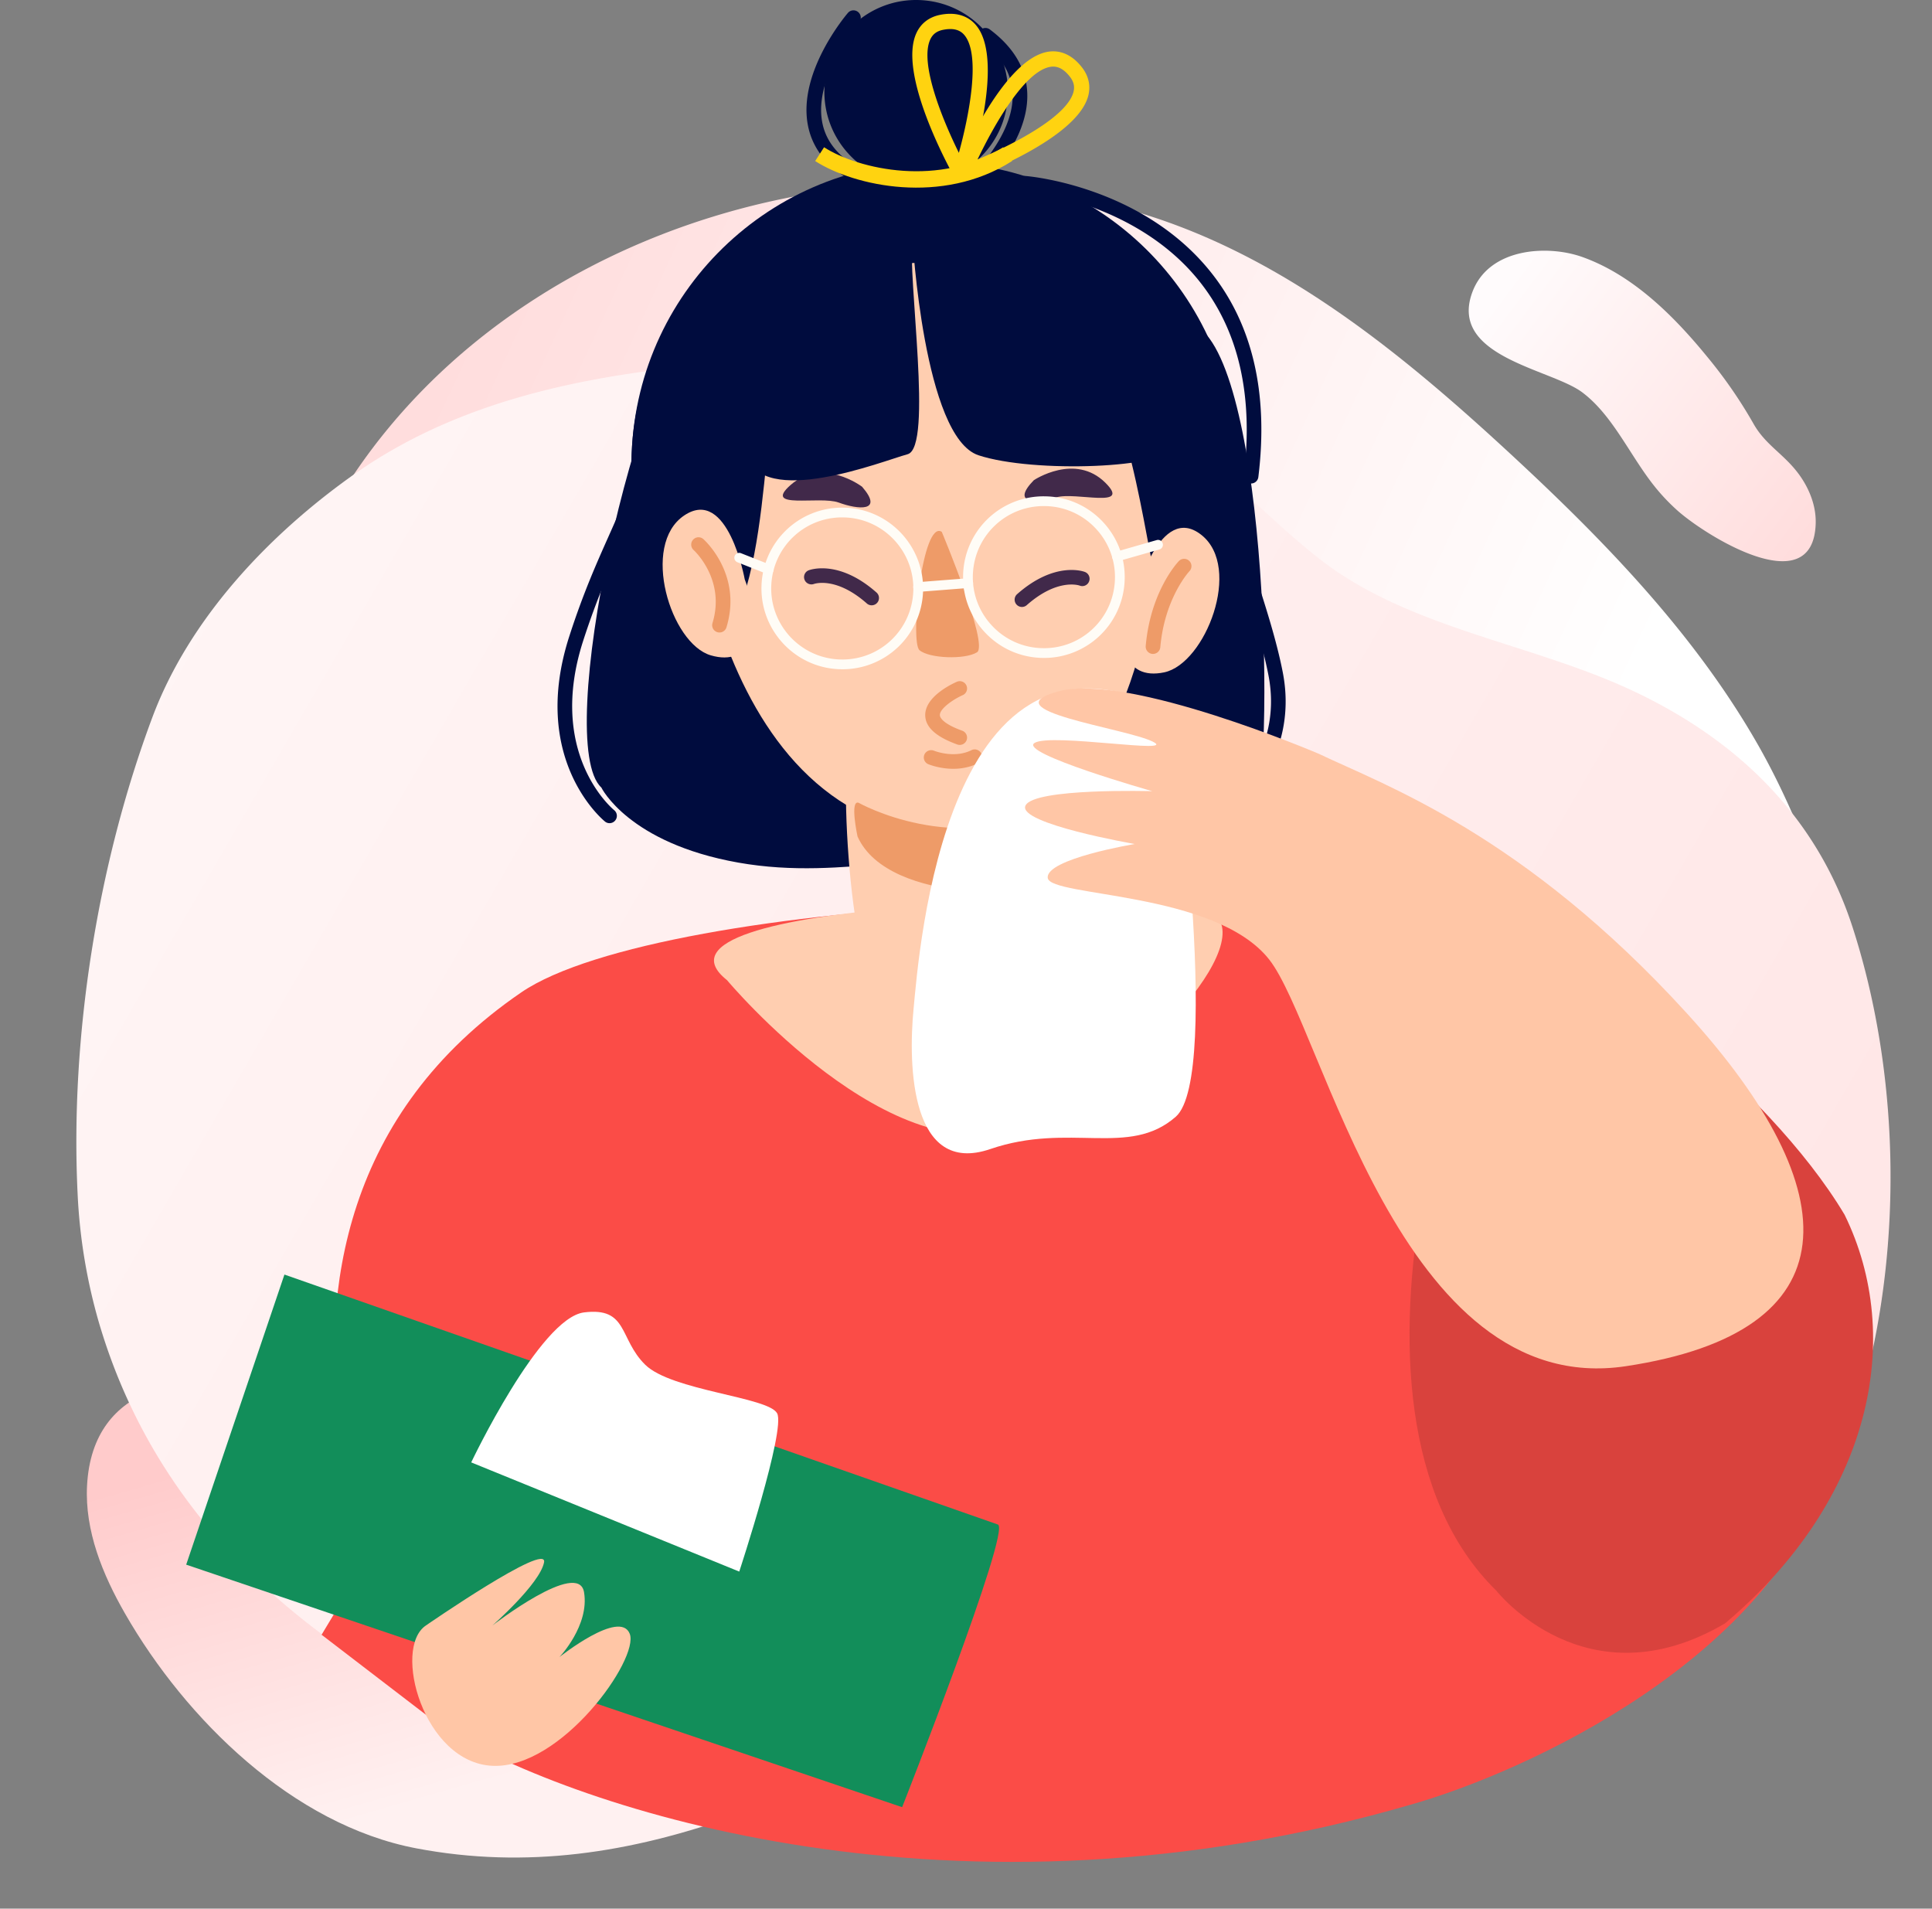 <svg width="574" height="567" fill="none" xmlns="http://www.w3.org/2000/svg"><rect width="100%" height="100%" fill="#808080" stroke="none"/><path d="M218.05 539.51c-30.572 10.832-61.44 15.837-94.365 9.581-36.7-6.976-68.53-38.382-86.516-69.702-6.683-11.633-12.003-24.632-11.308-38.027 1.618-30.945 30.852-34.403 55.667-29.398 13.989 2.815 26.833 9.222 39.532 15.568 21.082 10.542 45.813 15.727 64.714 30.34 6.342 4.918 11.105 10.826 18.475 14.403 11.465 5.57 24.551 8.2 36.326 13.269 10.053 4.349 21.291 11.504 21.305 22.453.002 11.23-11.713 18.385-22.007 22.856-7.286 3.185-14.54 6.089-21.823 8.657z" fill="url(#paint0_linear_1_760)"/><path d="M105.522 140.359c50.081-73.805 153.639-103.44 237.581-75.69 40.477 13.387 74.399 41.264 105.687 70.203 27.58 25.506 54.336 53.016 73.17 85.805 12.86 22.381 22.065 49.21 28.564 74.256 9.718 37.503.893 85.824-47.586 82.284-11.374-.83-21.214-4.92-31.852-8.498-8.605-2.901-17.037-1.161-25.971-2.578-22.487-3.561-44.15-11.84-64.635-21.537-41.747-19.78-79.892-46.654-122.826-63.988a297.427 297.427 0 00-110.694-21.579c-16.005-.026-32.833 1.094-47.15-6.062-35.286-17.655-19.418-65.26-6.24-92.04a167.537 167.537 0 0111.952-20.576z" fill="url(#paint1_linear_1_760)"/><path d="M498.186 151.498c8.244 7.468 40.639 27.854 41.262 3.93.148-5.959-2.555-11.746-6.234-16.111-4.209-5.009-8.981-7.637-12.268-13.474a138.299 138.299 0 00-13.675-19.784c-10.374-12.725-22.486-24.482-37.183-29.72-10.308-3.67-27.76-2.748-32.656 10.463-7.134 19.232 23.368 22.756 32.67 29.764 8.828 6.634 13.828 18.033 20.821 27.092a59.543 59.543 0 007.263 7.84z" fill="url(#paint2_linear_1_760)"/><path d="M345.721 128.107c17.464 10.282 30.564 25.673 46.487 38.068 26.509 20.633 62.845 24.854 93.245 39.203 30.997 14.64 54.404 37.393 64.987 70.186 13.671 42.327 14.971 92.664 3.355 136.18-12.792 47.899-42.832 79.717-86.754 100.936-43.897 21.207-92.525 31.103-141.025 33.145-4.681.201-9.353.309-14.044.339-105.363.612-245.607-36.475-281.48-149.661a214.214 214.214 0 01-.96-3.117 164.647 164.647 0 01-6.473-38.744c-2.256-46.537 5.889-97.902 22.204-141.527 10.974-29.371 34.603-54.205 59.503-71.899 34.983-24.859 77.668-31.204 120.152-34.186 31.459-2.207 66.841-3.014 96.59 9.019a180.654 180.654 0 0124.213 12.058z" fill="url(#paint3_linear_1_760)"/><path d="M419.102 536.123c-135.051 39.268-247.593 1.402-286.983-22.439l-36.576-28.049 12.661-21.037 78.779-7.012 130.831-7.012 105.509 21.037 109.728-36.464h11.255c-16.882 57.22-90.503 91.159-125.204 100.976z" fill="#FB4C47"/><path d="M125.601 504.644h333.357s11.672-191.67-30.798-219.717c-42.464-28.041-231.88-18.431-273.243 9.853-104.889 71.715-29.316 209.864-29.316 209.864z" fill="#FB4C47"/><path d="M181.098 244.542a2.11 2.11 0 01-1.367-.492c-.921-.747-22.295-18.738-10.6-54.999 4.083-12.679 8.086-21.652 11.619-29.581 6.366-14.267 10.965-24.583 11.834-46.629.046-1.199 1.066-2.097 2.259-2.091a2.178 2.178 0 012.085 2.259c-.903 22.88-5.891 34.071-12.21 48.233-3.487 7.826-7.438 16.694-11.463 29.142-10.739 33.329 8.41 49.629 9.227 50.306a2.17 2.17 0 01.295 3.053 2.16 2.16 0 01-1.679.799zM299.432 28.286c-.562 15.049-13.218 26.784-28.267 26.222-15.043-.562-26.784-13.218-26.222-28.26.568-15.05 13.218-26.79 28.267-26.229 15.043.568 26.784 13.218 26.222 28.267z" fill="#000C3E"/><path d="M178.659 233.954s7.999 16.496 40.657 22.295c32.663 5.804 58.294-6.013 83.508 3.133 25.215 9.141 61.643-2.774 68.866-13.369 7.217-10.594 5.705-127.918-14.174-147.595-19.885-19.67-124.055-36.092-146.628-13.073-22.573 23.024-46.548 135.396-32.229 148.609z" fill="#000C3E"/><path d="M367.233 141.39c-1.859 49.583-43.558 88.276-93.141 86.417-49.583-1.859-88.276-43.559-86.416-93.147 1.859-49.583 43.558-88.27 93.141-86.41 49.583 1.853 88.276 43.558 86.416 93.14z" fill="#000C3E"/><path d="M314.307 216.508s5.833 69.966 0 77.739c-5.833 7.773-42.76 1.946-52.473 0-9.72-1.94-13.607-77.739-7.779-77.739 5.832 0 59.134-15.599 60.252 0z" fill="#FFCEB0"/><path d="M204.101 134.656s3.696 109.053 77.421 113.762c73.731 4.704 73.656-148.945 46.976-163.559-26.685-14.614-138.026-11.874-124.397 49.797z" fill="#FFCEB0"/><path d="M279.803 157.999s14.082 33.567 10.456 35.791c-3.621 2.225-14.227 1.825-17.082-.643-2.856-2.467.869-38.901 6.626-35.148z" fill="#EE9B68"/><path d="M262.153 76.5s-26.436 12.784-31.464 36.781c-5.034 24.004-2.427 85.455-30.439 82.634 0 0-54.234-121.616 61.903-119.415zm13.935.52c-2.398 1.721 27.259 1.646 44.213 22.203 16.96 20.551 20.986 71.924 23.604 72.874 2.624.955 13.097-63.653-5.497-83.063-18.588-19.41-48.673-21.785-62.32-12.013z" fill="#000C3E"/><path d="M255.081 238.473s28.689 16.311 58.468 1.065c0 0 2.317 18.31 0 22.533-2.317 4.222-49.49 7.24-58.775-13.572 0 0-2.375-10.93.307-10.026z" fill="#EE9B68"/><path d="M337.545 176.478s7.061-27.299 19.37-17.585c12.314 9.719 1.176 38.247-10.994 40.836-12.17 2.589-15.101-9.175-8.376-23.251zm-116.281-4.357s-4.999-27.751-18.003-18.981c-13.004 8.764-4.031 38.05 7.913 41.543 11.944 3.487 15.738-8.023 10.09-22.562z" fill="#FFCEB0"/><path d="M307.148 142.656s12.239-8.213 21.269.765c7.942 7.895-8.839 2.595-14.619 4.338-5.787 1.744-13.636 2.086-6.65-5.103zm-51.018 1.941s-11.729-8.926-21.275-.492c-8.393 7.408 8.665 3.111 14.336 5.196 5.671 2.085 13.49 2.884 6.939-4.704z" fill="#41294A"/><path d="M250.222 153.703c-11.387 0-20.644 8.926-21.078 20.325-.435 11.631 8.677 21.449 20.308 21.878l.811.017c11.388 0 20.644-8.926 21.078-20.319.435-11.637-8.682-21.455-20.308-21.884l-.811-.017zm.041 45.116l-.921-.017c-13.23-.492-23.587-11.66-23.094-24.89a23.933 23.933 0 0123.974-23.106l.921.018c13.224.492 23.581 11.66 23.095 24.895a23.928 23.928 0 01-23.975 23.1zm59.861-48.481c-11.393 0-20.65 8.926-21.078 20.325a20.944 20.944 0 005.618 15.141 20.962 20.962 0 0014.69 6.737l.811.017c11.387 0 20.644-8.926 21.078-20.325a20.996 20.996 0 00-5.624-15.147 20.962 20.962 0 00-14.684-6.731l-.811-.017zm.041 45.116l-.921-.017c-6.407-.238-12.338-2.96-16.7-7.658-4.361-4.703-6.638-10.82-6.394-17.232a23.924 23.924 0 0123.974-23.106l.921.018c6.406.237 12.338 2.96 16.7 7.657 4.361 4.704 6.632 10.82 6.394 17.233a23.932 23.932 0 01-23.974 23.105z" fill="#FFFCF6"/><path d="M228.406 170.605a1.44 1.44 0 01-.533-.104l-8.776-3.464a1.444 1.444 0 01-.817-1.876 1.444 1.444 0 011.877-.817l8.781 3.469a1.439 1.439 0 01.811 1.877 1.443 1.443 0 01-1.343.915zm103.45-3.831c-.625 0-1.21-.411-1.39-1.054a1.444 1.444 0 01.996-1.784l12.199-3.493a1.444 1.444 0 011.79.997c.22.77-.226 1.569-.996 1.789l-12.205 3.487a1.306 1.306 0 01-.394.058z" fill="#FFFCF6"/><path d="M271.094 70.773s3.325 59.111 19.619 64.475c16.294 5.369 56.354 3.898 58.289-2.566 1.934-6.47-31.065-58.497-54.744-66.838-41.525-14.632-77.369 52.884-72.631 69.149 4.739 16.271 40.42 2.033 48.031-.058 7.617-2.091-.087-52.479 1.436-64.162z" fill="#000C3E"/><path d="M272.797 175.837a1.447 1.447 0 01-.116-2.891l14.863-1.158c.892-.139 1.495.538 1.553 1.326.063.8-.528 1.495-1.327 1.558l-14.857 1.159c-.041.006-.081.006-.116.006z" fill="#FFFCF6"/><path d="M255.162 54.548c-.342 0-.678-.081-.996-.244-7.971-4.112-12.726-9.847-14.128-17.04-3.076-15.79 11.266-32.716 11.88-33.429a2.153 2.153 0 013.064-.231 2.166 2.166 0 01.232 3.058c-.139.162-13.589 16.062-10.907 29.779 1.135 5.821 5.126 10.53 11.851 14.006a2.17 2.17 0 01-.996 4.1zm31.439 4.853a2.162 2.162 0 01-1.662-.782 2.162 2.162 0 01.272-3.052c.156-.14 16.045-13.618 15.651-27.59-.162-5.925-3.325-11.225-9.389-15.755a2.172 2.172 0 112.6-3.481c7.183 5.37 10.936 11.805 11.133 19.132.441 16.08-16.491 30.422-17.215 31.024a2.14 2.14 0 01-1.39.504zm77.858 183.309a2.18 2.18 0 01-1.721-.84 2.17 2.17 0 01.383-3.047c.747-.585 18.332-14.614 13.733-38.247-1.801-9.256-5.103-19.503-8.607-30.352-6.1-18.901-12.407-38.45-12.517-57.321a2.173 2.173 0 012.16-2.184h.012c1.193 0 2.166.967 2.172 2.16.104 18.2 6.308 37.425 12.303 56.013 3.545 10.976 6.893 21.339 8.74 30.856 5.121 26.309-14.498 41.861-15.332 42.51-.4.307-.863.452-1.326.452z" fill="#000C3E"/><path d="M371.7 143.634a2.17 2.17 0 01-2.154-2.439c2.93-23.865-1.617-43.39-13.526-58.034-19.184-23.592-51.332-26.529-51.656-26.546a2.187 2.187 0 01-1.987-2.352 2.177 2.177 0 012.346-1.98c1.39.11 34.268 3.08 54.64 28.104 12.696 15.593 17.574 36.237 14.492 61.341a2.175 2.175 0 01-2.155 1.906z" fill="#000C3E"/><path d="M283.213 228.392c-4.072 0-7.217-1.292-7.42-1.373a2.165 2.165 0 01-1.159-2.838c.458-1.106 1.75-1.604 2.833-1.176.058.023 5.983 2.427 11.15-.15a2.176 2.176 0 012.914.978 2.186 2.186 0 01-.979 2.914c-2.497 1.245-5.063 1.645-7.339 1.645zm-69.455-40.495c-.208 0-.423-.029-.631-.098a2.157 2.157 0 01-1.443-2.705c3.951-12.981-5.508-21.6-5.601-21.687a2.178 2.178 0 01-.174-3.07 2.167 2.167 0 013.07-.174c.475.423 11.614 10.589 6.853 26.193a2.16 2.16 0 01-2.074 1.541zm128.802 6.364c-.064 0-.122 0-.191-.006a2.178 2.178 0 01-1.975-2.357c1.43-16.283 9.511-24.867 9.853-25.226a2.178 2.178 0 013.064-.058c.869.823.898 2.195.075 3.064-.075.081-7.374 7.93-8.66 22.602a2.18 2.18 0 01-2.166 1.981z" fill="#EE9B68"/><path d="M215.996 291.175s49.322 58.967 87.36 43.188c38.033-15.778 73.668-58.549 54.547-64.226-19.12-5.67-171.807-2.687-141.907 21.038z" fill="#FFCEB0"/><path d="M348.352 211.727s14.88 107.842.967 120.03c-13.907 12.187-31.499 1.517-55.108 9.598-23.61 8.074-24.421-24.711-22.799-41.532 1.622-16.821 9.32-123.661 76.94-88.096z" fill="#fff"/><path d="M84.505 378.639l-29.188 86.178 212.708 72.046s32.536-82.588 28.441-83.972c-4.09-1.39-211.96-74.252-211.96-74.252z" fill="#128E5A"/><path d="M126.543 482.883s36.37-25.127 35.096-18.738c-1.268 6.395-15.338 18.738-15.338 18.738s25.55-19.775 27.218-9.888c1.668 9.888-7.298 19.272-7.298 19.272s17.974-14.325 20.876-6.916c2.902 7.408-20.291 40.176-40.796 39.226-20.499-.95-29.784-34.998-19.758-41.694z" fill="#FFC6A6"/><path d="M139.998 434.436l79.634 32.438s13.861-42.146 11.254-47.017c-2.612-4.877-31.319-6.69-39.191-14.429-7.866-7.733-5.028-17.186-18.176-15.547-13.149 1.64-33.521 44.555-33.521 44.555z" fill="#fff"/><path d="M285.145 221.294c-.243 0-.498-.04-.741-.127-6.285-2.277-9.401-5.08-9.517-8.567-.185-5.567 7.785-9.355 9.384-10.061a2.17 2.17 0 012.861 1.112 2.162 2.162 0 01-1.112 2.861c-2.89 1.28-6.852 4.055-6.789 5.943.018.521.551 2.416 6.656 4.622a2.184 2.184 0 011.303 2.787 2.184 2.184 0 01-2.045 1.43z" fill="#EE9B68"/><path d="M258.978 179.819a2.151 2.151 0 01-1.437-.544c-9.094-8.028-15.471-5.879-15.732-5.792-1.094.393-2.369-.163-2.78-1.275a2.157 2.157 0 011.234-2.786c.353-.139 8.92-3.325 20.151 6.598a2.172 2.172 0 01-1.436 3.799zm44.642.493a2.173 2.173 0 01-1.437-3.8c11.209-9.905 19.793-6.742 20.146-6.597a2.163 2.163 0 011.24 2.809c-.429 1.118-1.686 1.68-2.786 1.245-.319-.11-6.685-2.189-15.727 5.798a2.15 2.15 0 01-1.436.545z" fill="#41294A"/><path d="M444.564 472.554s26.696 33.975 67.95 9.707c43.613-36.823 53.388-84.936 35.526-121.375-22.99-38.651-79.787-81.33-94.322-81.258-14.542.078-65.228 138.046-9.154 192.926z" fill="#D9423D"/><path d="M391.791 223.92s-56.418-24.148-77.27-18.553c-20.853 5.595 19.624 10.907 27.872 14.904 8.249 3.991-30.224-2.613-35.038.44-4.807 3.047 34.98 14.325 34.98 14.325s-35.269-1.031-37.673 4.309c-2.404 5.341 32.466 11.388 32.466 11.388s-26.569 4.414-25.84 10.09c.724 5.671 49.751 3.904 65.773 24.201 16.016 20.302 38.733 130.983 106 120.834 67.261-10.148 66.624-51.61 18.113-104.83-48.511-53.214-89.817-67.765-109.383-77.108z" fill="#FFC6A6"/><path d="M282.332 8.629c-.653 0-1.363.076-2.131.227-1.874.376-3.087 1.287-3.816 2.867-3.249 7.032 3.601 23.782 8.496 33.677 3.025-10.977 6.65-29.327 1.528-35.109-.987-1.111-2.329-1.662-4.077-1.662zm3.12 45.03a2.261 2.261 0 01-1.979-1.164c-1.732-3.104-16.746-30.67-11.205-42.672 1.333-2.886 3.77-4.76 7.046-5.413 5.581-1.112 8.787.95 10.489 2.873 8.899 10.047-1.033 41.29-2.194 44.82a2.27 2.27 0 01-2.157 1.556z" fill="#FFD310"/><path d="M312.897 19.783c-.214 0-.432.013-.65.046-7.662 1.019-16.921 17.27-21.816 27.552 10.176-4.285 26.315-12.468 28.459-19.91.482-1.675.159-3.156-1.012-4.667-1.577-2.029-3.21-3.021-4.981-3.021zm-26.816 34.02a2.27 2.27 0 01-2.095-3.14c1.432-3.427 14.355-33.555 27.661-35.33 2.55-.34 6.32.195 9.81 4.687 2.051 2.639 2.671 5.65 1.791 8.705-3.662 12.702-33.054 23.725-36.392 24.943a2.258 2.258 0 01-.775.135z" fill="#FFD310"/><path d="M243.511 45.794c11.015 7.08 36.191 12.588 55.859 0" stroke="#FFD310" stroke-width="4.87"/><defs><linearGradient id="paint0_linear_1_760" x1="23.147" y1="445.633" x2="54.866" y2="555.768" gradientUnits="userSpaceOnUse"><stop stop-color="#FFCBCB"/><stop offset="1" stop-color="#FFF1F1"/></linearGradient><linearGradient id="paint1_linear_1_760" x1="494.5" y1="186" x2="166.305" y2="33.774" gradientUnits="userSpaceOnUse"><stop stop-color="#fff"/><stop offset="1" stop-color="#FDD"/></linearGradient><linearGradient id="paint2_linear_1_760" x1="540.289" y1="155.009" x2="447.14" y2="85.144" gradientUnits="userSpaceOnUse"><stop stop-color="#FDD"/><stop offset="1" stop-color="#FFFBFC"/></linearGradient><linearGradient id="paint3_linear_1_760" x1="512.798" y1="498.071" x2="23.159" y2="214.523" gradientUnits="userSpaceOnUse"><stop stop-color="#FFE6E6"/><stop offset="1" stop-color="#FFF5F5"/></linearGradient></defs></svg>